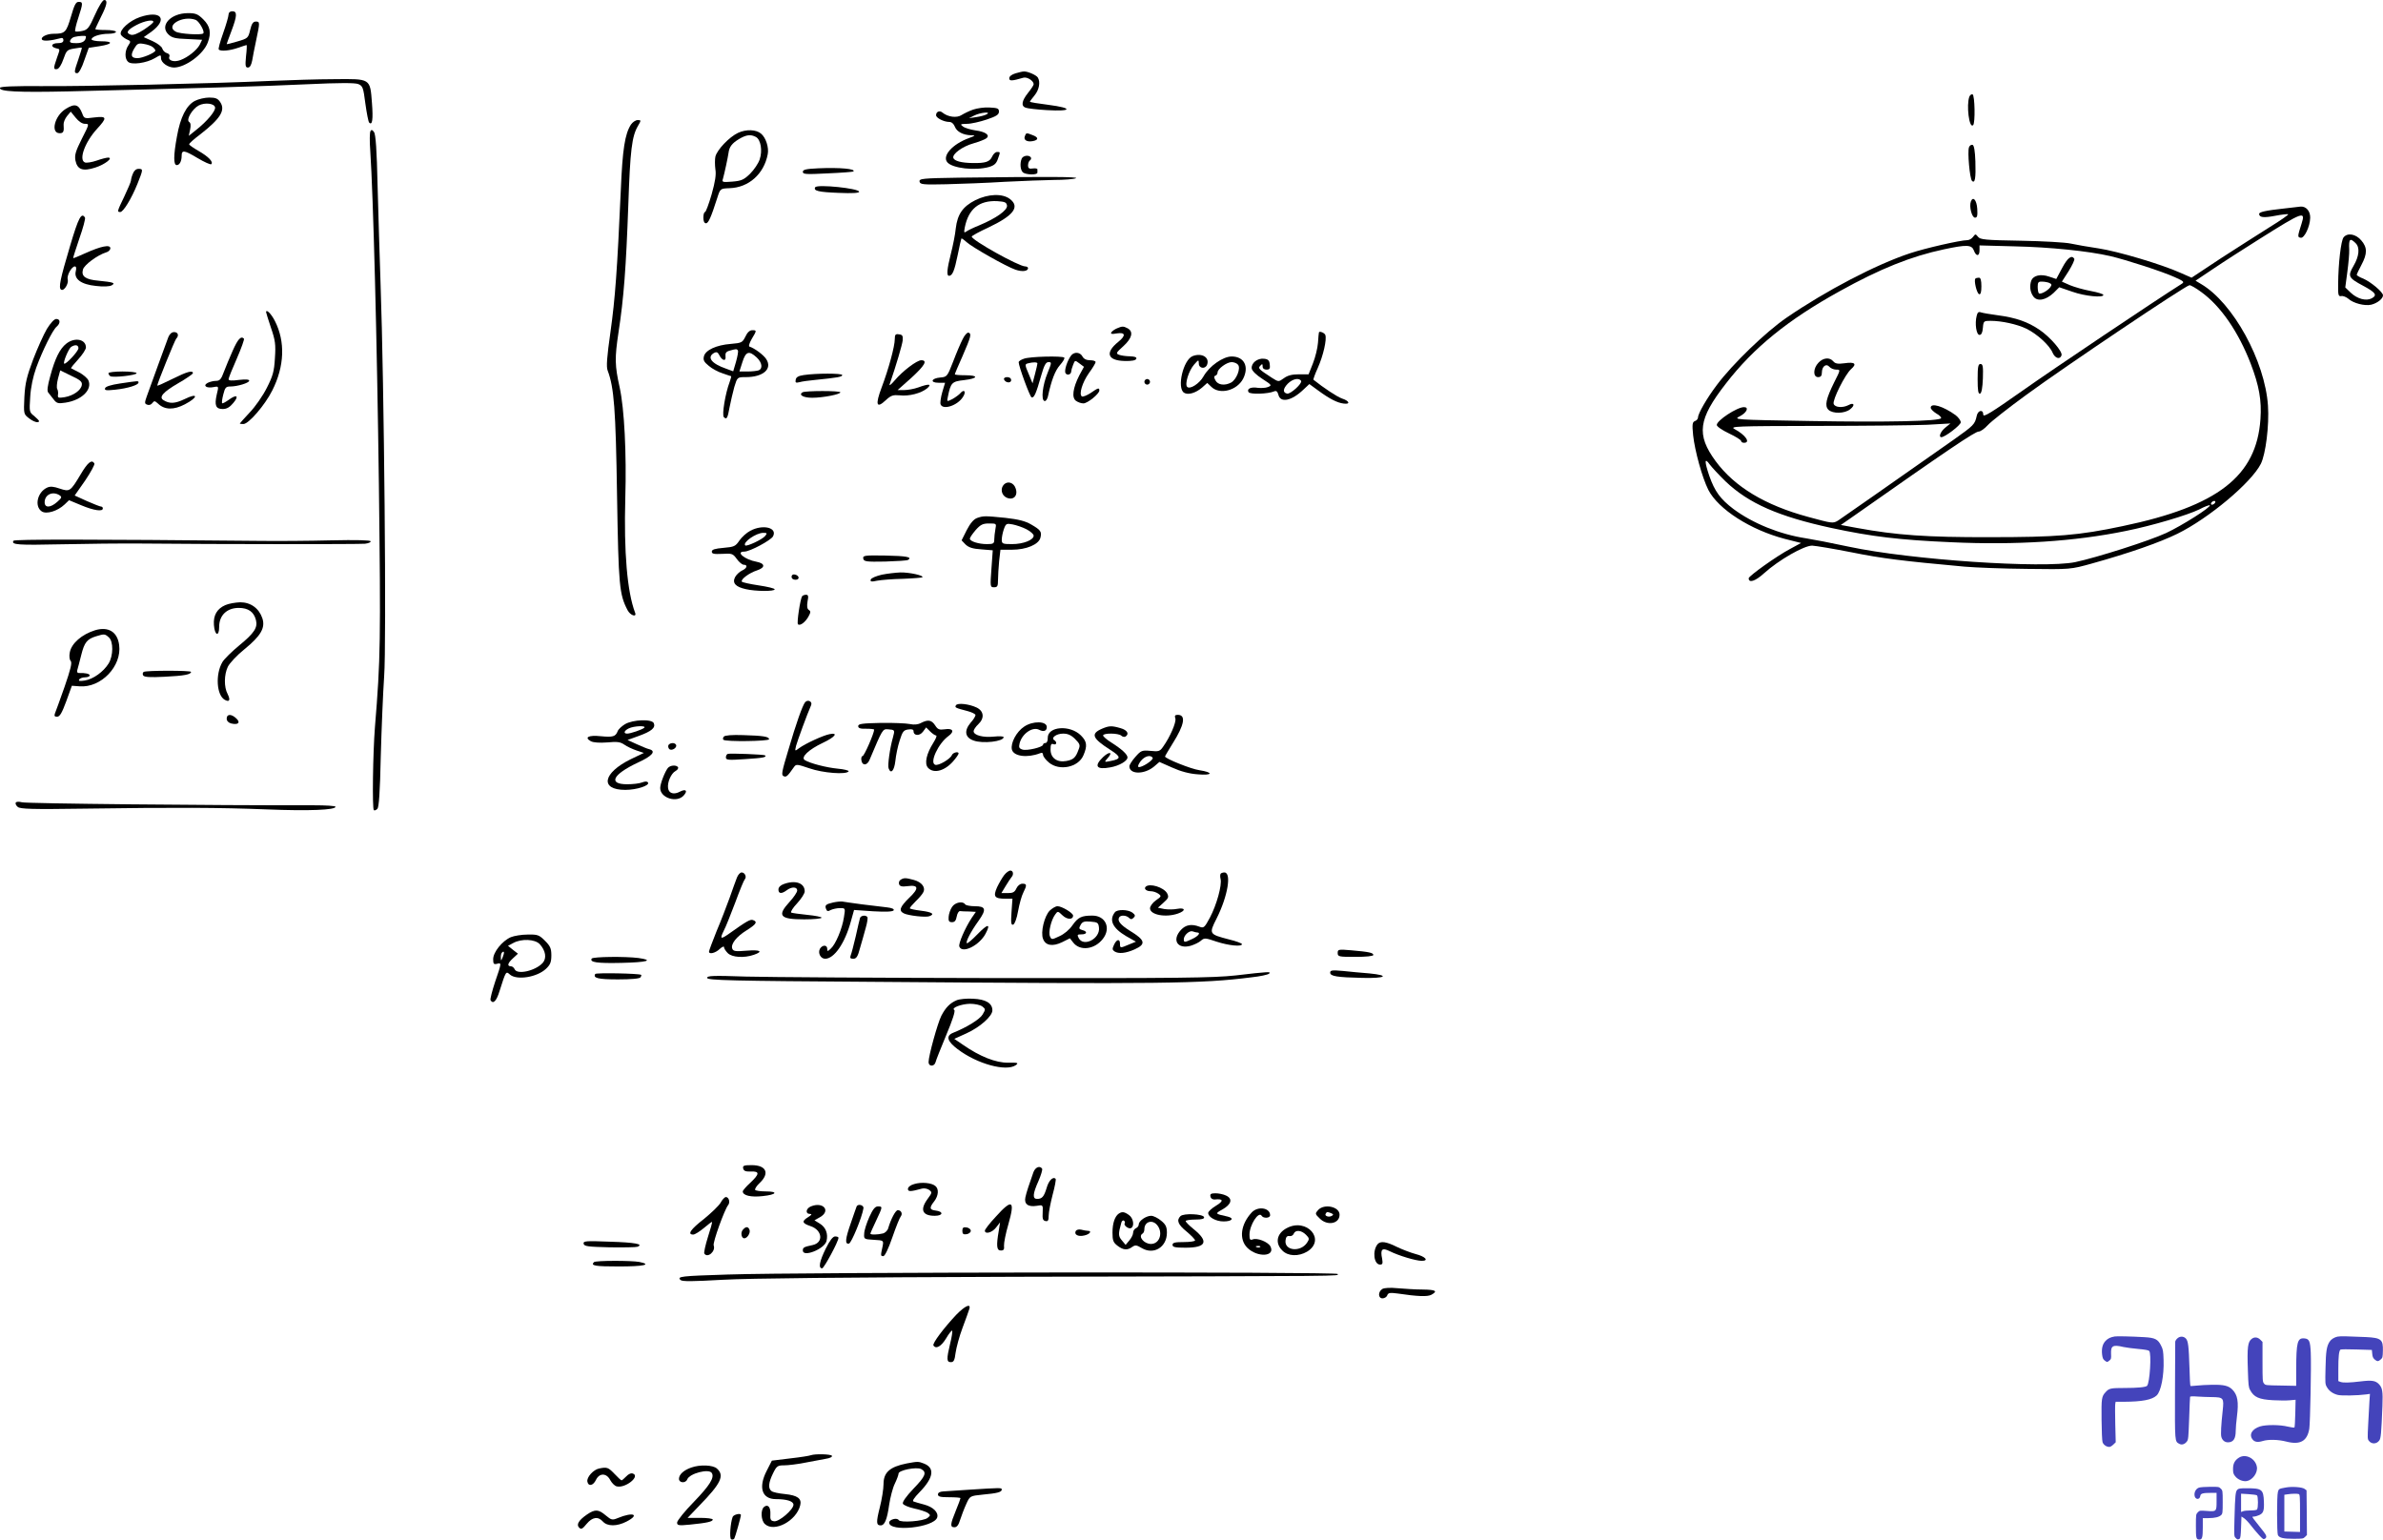 <svg xmlns="http://www.w3.org/2000/svg" version="1.0" width="1269.793pt" height="820.576pt" viewBox="0 0 1269.793 820.576" preserveAspectRatio="xMidYMid meet">
<g transform="translate(-30.207,854) scale(0.1,-0.1)" fill="#000000" stroke="none">
<path d="M808 8461 c-31 -70 -39 -80 -68 -86 -17 -4 -34 -4 -37 -2 -3 3 4 35 16 71 26 80 26 86 2 86 -15 0 -23 -17 -41 -79 -25 -84 -31 -91 -93 -91 -36 0 -70 -18 -61 -31 6 -10 50 -6 97 7 11 4 17 0 17 -10 0 -11 -9 -16 -30 -16 -34 0 -41 -19 -10 -27 24 -6 23 -1 5 -53 -19 -54 -19 -62 2 -58 9 2 23 23 33 53 16 46 20 50 56 56 21 4 40 6 42 5 1 -2 -7 -29 -18 -61 -24 -69 -24 -75 -6 -75 8 0 24 28 37 68 l24 67 58 9 c70 11 75 26 7 26 -27 0 -50 5 -50 10 0 15 45 30 91 30 21 0 39 5 39 10 0 6 -25 10 -55 10 -30 0 -55 2 -55 5 0 3 14 32 30 65 33 65 37 90 17 90 -8 0 -30 -36 -49 -79z m-48 -115 c0 -24 -17 -36 -51 -36 -29 0 -37 3 -33 14 3 8 13 17 22 19 23 6 62 8 62 3z"/>
<path d="M1520 8463 c0 -10 -13 -55 -29 -100 -16 -45 -27 -84 -23 -87 10 -11 59 -6 102 9 23 8 44 15 46 15 2 0 1 -27 -3 -60 -5 -51 -3 -60 10 -60 11 0 18 13 23 38 3 20 13 69 21 107 21 98 20 100 -2 100 -14 0 -22 -11 -30 -45 -10 -43 -13 -45 -68 -61 -31 -9 -57 -16 -57 -14 0 1 11 33 25 69 31 82 32 106 5 106 -12 0 -20 -7 -20 -17z"/>
<path d="M1048 8449 c-56 -19 -111 -69 -102 -93 3 -7 16 -18 30 -25 24 -10 24 -12 10 -33 -20 -29 -20 -72 -1 -88 20 -17 98 -6 142 20 32 19 33 19 33 0 0 -24 37 -50 70 -50 61 1 156 71 179 133 20 52 13 87 -23 123 -29 29 -41 34 -82 34 -92 0 -153 -66 -105 -113 18 -18 36 -23 101 -25 l79 -4 -13 -27 c-16 -29 -62 -66 -102 -81 -34 -13 -67 -3 -60 17 4 9 -1 17 -13 20 -11 3 -21 14 -24 24 -3 11 -26 28 -52 40 l-47 21 41 29 c90 67 51 116 -61 78z m297 -15 c18 -7 50 -63 40 -72 -9 -10 -125 -3 -146 9 -60 32 37 89 106 63z m-226 -11 c0 -5 -23 -23 -50 -41 -34 -22 -57 -31 -70 -27 -29 9 -19 26 31 52 42 22 91 31 89 16z m-3 -134 c8 -6 14 -15 14 -18 0 -12 -69 -41 -95 -41 -34 0 -39 15 -18 51 16 27 22 30 51 25 19 -3 40 -10 48 -17z"/>
<path d="M5713 8149 c-20 -6 -33 -16 -33 -26 0 -16 14 -15 76 3 20 5 54 -17 54 -35 0 -5 -13 -25 -30 -46 -34 -43 -38 -70 -13 -79 10 -4 61 -10 114 -13 134 -8 140 11 9 28 -55 7 -100 14 -100 17 0 2 11 17 25 34 24 29 32 71 17 95 -8 13 -56 34 -75 32 -7 0 -27 -5 -44 -10z"/>
<path d="M1750 8109 c-329 -15 -1005 -30 -1225 -28 -149 1 -220 -2 -223 -9 -6 -20 92 -25 368 -19 657 16 1041 27 1270 38 171 8 253 8 271 1 24 -10 27 -18 38 -104 7 -51 16 -97 20 -101 17 -18 22 16 15 105 -10 131 -6 128 -201 126 -87 0 -237 -5 -333 -9z"/>
<path d="M10796 8025 c-17 -45 -1 -173 20 -152 12 11 9 160 -3 164 -6 2 -13 -3 -17 -12z"/>
<path d="M1340 8002 c-45 -24 -77 -87 -95 -189 -19 -103 -19 -153 -1 -153 15 0 26 21 26 50 0 32 14 30 84 -12 37 -22 70 -37 74 -33 12 12 -15 40 -67 70 -28 16 -51 32 -51 36 0 5 26 28 58 52 109 85 136 129 108 172 -13 20 -25 25 -59 25 -23 0 -58 -8 -77 -18z m108 -34 c4 -19 -42 -74 -100 -120 l-40 -32 7 33 c5 23 3 36 -5 41 -18 11 17 70 51 88 33 17 83 11 87 -10z"/>
<path d="M653 7960 c-60 -36 -83 -130 -33 -130 20 0 24 8 21 46 -1 11 7 31 18 45 l20 24 26 -32 c17 -21 35 -33 50 -33 24 0 23 -1 -17 -80 -33 -66 -39 -86 -34 -115 10 -49 39 -60 106 -38 51 16 98 53 68 53 -8 0 -36 -7 -61 -16 -26 -9 -54 -13 -62 -10 -35 13 -1 108 64 179 55 60 54 69 -14 61 -53 -7 -55 -6 -65 22 -19 48 -39 54 -87 24z"/>
<path d="M5488 7956 c-21 -7 -49 -21 -62 -29 -25 -17 -73 -11 -102 13 -15 13 -34 5 -34 -14 0 -15 42 -36 71 -36 12 0 23 -10 29 -25 10 -27 44 -45 88 -46 24 0 22 -2 -13 -15 -88 -32 -144 -95 -115 -129 27 -32 147 -46 222 -25 27 8 39 18 47 42 14 39 14 38 -4 38 -9 0 -20 -11 -26 -24 -13 -29 -36 -36 -104 -35 -61 1 -97 11 -103 27 -7 21 49 62 107 78 31 9 62 21 69 27 21 16 -4 35 -58 42 -27 4 -57 13 -67 21 -16 12 -14 13 22 14 22 0 69 11 105 23 51 17 65 26 65 42 0 17 -7 20 -50 22 -27 2 -67 -4 -87 -11z m72 -25 c-8 -5 -33 -12 -55 -15 l-40 -6 30 15 c33 16 91 21 65 6z"/>
<path d="M3664 7876 c-32 -50 -45 -131 -54 -351 -19 -425 -30 -576 -55 -754 -19 -134 -23 -186 -15 -206 34 -90 43 -203 50 -665 8 -483 12 -527 56 -612 15 -29 51 -40 40 -13 -42 111 -60 324 -52 610 7 238 -5 475 -30 590 -26 117 -27 155 -6 295 28 182 40 342 52 677 10 293 19 366 51 421 18 31 18 32 -1 32 -11 0 -27 -11 -36 -24z"/>
<path d="M2276 7841 c-4 -7 -5 -53 -1 -104 16 -241 36 -1012 46 -1780 10 -836 9 -926 -21 -1292 -11 -139 -15 -434 -6 -443 4 -3 12 0 19 7 8 8 14 88 18 279 4 147 12 339 18 427 13 170 0 1557 -19 2090 -5 143 -12 380 -16 527 -4 185 -10 273 -19 284 -9 13 -14 14 -19 5z"/>
<path d="M4235 7832 c-47 -22 -112 -90 -121 -127 -3 -14 -3 -44 0 -67 5 -29 -1 -66 -20 -134 -15 -52 -31 -94 -35 -94 -5 0 -9 -13 -9 -30 0 -19 5 -30 14 -30 13 0 27 32 60 135 16 50 16 50 65 52 103 3 184 76 204 181 7 36 -10 89 -36 110 -26 22 -79 24 -122 4z m95 -22 c26 -14 36 -73 20 -120 -7 -21 -30 -55 -51 -76 -33 -32 -46 -38 -95 -42 -51 -4 -56 -3 -50 14 8 28 27 116 30 139 4 32 18 51 56 74 39 23 62 26 90 11z"/>
<path d="M5763 7814 c-8 -20 11 -32 43 -26 31 6 31 20 -2 32 -33 13 -34 13 -41 -6z"/>
<path d="M10794 7755 c-9 -23 4 -167 16 -179 16 -16 21 15 18 104 -2 56 -7 85 -15 88 -7 2 -16 -4 -19 -13z"/>
<path d="M5746 7694 c-10 -25 -7 -59 6 -72 14 -14 78 -16 78 -2 0 6 0 13 0 18 -1 4 -12 6 -25 4 -19 -3 -25 1 -25 17 0 11 5 23 10 26 6 4 8 11 5 16 -10 15 -42 10 -49 -7z"/>
<path d="M4663 7643 c-66 -3 -83 -7 -83 -19 0 -13 17 -14 133 -8 72 3 134 8 136 10 16 14 -72 22 -186 17z"/>
<path d="M1010 7614 c-6 -14 -10 -30 -10 -36 0 -6 -16 -44 -35 -84 -39 -81 -40 -84 -22 -84 16 0 59 70 91 149 31 78 32 81 6 81 -13 0 -24 -10 -30 -26z"/>
<path d="M5412 7593 c-196 -3 -213 -5 -210 -21 3 -15 17 -17 143 -14 77 2 217 7 310 13 94 5 213 9 265 10 52 0 104 4 115 9 19 8 -147 9 -623 3z"/>
<path d="M4646 7542 c-11 -19 17 -26 126 -30 71 -3 108 -1 108 6 0 18 -223 41 -234 24z"/>
<path d="M5499 7473 c-67 -34 -95 -75 -104 -150 -3 -32 -15 -92 -26 -135 -21 -83 -24 -118 -10 -118 18 0 29 27 46 110 9 47 19 87 20 89 2 1 14 -7 27 -19 29 -27 211 -130 260 -147 37 -13 68 -9 68 8 0 5 -7 9 -15 9 -34 0 -285 140 -285 159 0 4 40 26 88 48 135 64 170 110 116 152 -40 31 -116 28 -185 -6z m169 -29 c3 -24 -57 -67 -148 -105 -30 -12 -61 -27 -69 -33 -12 -9 -13 -5 -8 22 20 99 76 144 172 140 42 -3 50 -6 53 -24z"/>
<path d="M10804 7466 c-10 -26 5 -86 22 -86 12 0 14 10 12 47 -3 47 -23 69 -34 39z"/>
<path d="M12475 7429 c-101 -11 -135 -19 -135 -29 0 -19 24 -22 86 -10 36 7 67 10 69 8 3 -2 -41 -33 -98 -68 -56 -35 -173 -110 -260 -166 l-157 -104 -57 25 c-104 47 -338 116 -438 131 -55 8 -122 20 -150 26 -27 6 -147 13 -265 15 -189 3 -217 6 -228 21 -13 16 -14 16 -26 0 -7 -10 -21 -18 -31 -18 -37 0 -225 -43 -306 -70 -181 -60 -447 -199 -657 -343 -111 -76 -287 -246 -371 -358 -53 -70 -101 -153 -101 -174 0 -7 -7 -16 -16 -19 -14 -5 -16 -17 -10 -76 9 -83 48 -225 81 -291 53 -103 224 -213 407 -261 l87 -22 -59 -32 c-70 -37 -220 -144 -220 -156 0 -27 35 -16 81 26 80 72 213 148 257 148 20 -1 116 -17 212 -36 158 -32 269 -46 600 -76 58 -5 209 -11 335 -12 230 -3 230 -3 345 29 201 56 360 112 454 158 167 82 394 272 445 373 26 52 45 205 38 310 -16 238 -186 548 -356 648 l-30 18 97 65 c53 36 164 107 245 158 232 146 245 150 223 81 -22 -69 -22 -72 -5 -75 19 -5 50 59 51 106 1 36 -22 62 -51 60 -9 -1 -47 -5 -86 -10z m-1655 -224 c12 -33 30 -32 30 1 l0 26 188 -5 c186 -4 392 -25 509 -52 85 -20 277 -82 343 -112 49 -22 53 -26 37 -36 -135 -85 -691 -458 -849 -570 -165 -116 -208 -143 -208 -127 0 30 -29 24 -35 -7 -10 -45 -15 -50 -122 -126 -353 -248 -592 -415 -616 -431 -28 -17 -31 -16 -160 19 -229 62 -392 160 -493 297 -104 142 -93 224 54 413 148 192 332 341 607 493 216 120 381 186 555 223 122 26 148 25 160 -6z m1211 -221 c105 -76 198 -212 264 -382 45 -118 59 -196 52 -296 -21 -304 -227 -464 -734 -570 -236 -50 -352 -59 -708 -59 -337 -1 -500 11 -707 49 l-87 16 59 41 c515 362 656 457 676 457 9 0 31 15 48 34 17 19 110 92 206 162 206 151 849 583 869 584 7 0 35 -16 62 -36z m-2534 -1010 c123 -117 282 -187 564 -248 214 -46 362 -64 639 -76 345 -16 656 4 929 60 141 28 331 85 392 115 28 15 53 24 56 22 9 -9 -149 -109 -233 -148 -91 -42 -367 -130 -484 -155 -172 -35 -877 12 -1205 82 -93 20 -197 40 -230 45 -139 21 -284 80 -386 156 -70 53 -100 94 -129 177 -26 77 -26 100 2 61 12 -16 50 -57 85 -91z m2608 -114 c-3 -5 -11 -10 -16 -10 -6 0 -7 5 -4 10 3 6 11 10 16 10 6 0 7 -4 4 -10z"/>
<path d="M11290 7111 l-31 -58 -39 13 c-44 15 -83 6 -94 -21 -10 -28 -7 -60 10 -84 21 -30 66 -22 109 18 l30 30 70 -24 c68 -24 165 -33 165 -17 0 5 -30 14 -67 21 -38 7 -87 21 -111 31 l-43 19 36 56 c19 31 33 60 30 66 -14 22 -36 5 -65 -50z m-68 -79 c13 -6 14 -10 5 -23 -15 -20 -53 -40 -61 -32 -3 3 -6 19 -6 35 0 23 4 28 23 27 12 0 30 -3 39 -7z"/>
<path d="M10828 7055 c-9 -9 7 -78 20 -83 8 -2 12 10 12 42 0 32 -4 46 -13 46 -8 0 -16 -2 -19 -5z"/>
<path d="M10835 6857 c-11 -41 -2 -102 15 -102 10 0 16 12 18 38 3 36 5 37 41 37 59 0 141 -18 191 -42 57 -28 124 -89 140 -129 13 -29 39 -37 47 -13 7 20 -61 98 -117 136 -63 43 -126 65 -225 78 -39 5 -78 12 -87 15 -13 5 -19 0 -23 -18z"/>
<path d="M9992 6607 c-29 -30 -30 -77 -2 -77 14 0 20 7 20 24 0 33 23 51 40 31 7 -8 23 -15 36 -15 24 0 24 0 -10 -67 -44 -89 -52 -126 -31 -147 23 -22 87 -21 116 3 28 22 20 38 -9 22 -31 -16 -72 -13 -79 6 -8 20 61 158 93 186 32 28 20 39 -35 31 -36 -5 -50 -2 -60 10 -19 23 -54 20 -79 -7z"/>
<path d="M10840 6519 c0 -60 3 -80 13 -77 8 3 13 31 15 81 2 64 0 77 -13 77 -12 0 -15 -15 -15 -81z"/>
<path d="M10590 6367 c0 -7 14 -21 30 -31 17 -9 28 -21 25 -25 -9 -16 -288 -22 -693 -15 -414 7 -415 7 -378 26 36 19 49 48 21 48 -37 0 -145 -71 -145 -95 0 -8 29 -28 65 -45 36 -17 65 -35 65 -41 0 -5 7 -9 15 -9 37 0 8 42 -50 73 -28 15 5 16 436 17 256 0 522 3 590 6 l124 7 -27 -22 c-25 -20 -38 -51 -21 -51 19 0 103 64 103 79 0 10 -12 26 -27 38 -66 48 -133 68 -133 40z"/>
<path d="M676 7231 c-54 -181 -63 -226 -48 -235 15 -9 41 32 35 55 -6 21 21 69 38 69 7 0 9 -10 5 -25 -11 -42 28 -71 107 -79 40 -5 73 -3 84 3 23 13 9 17 -71 25 -68 6 -92 23 -82 59 6 25 78 78 124 92 12 3 22 13 22 22 0 21 -50 11 -132 -26 -35 -16 -64 -28 -66 -27 -1 2 14 49 33 105 20 56 33 106 30 111 -19 31 -35 -1 -79 -149z"/>
<path d="M12790 7275 c-14 -17 -28 -139 -29 -248 -1 -60 1 -68 17 -65 9 2 26 -5 37 -14 26 -24 87 -40 122 -32 33 8 63 32 63 50 0 17 -64 71 -105 89 -19 7 -35 17 -35 20 0 3 11 27 25 53 32 60 32 93 -1 131 -29 34 -73 42 -94 16z m64 -31 c24 -23 19 -70 -11 -121 -32 -55 -28 -64 51 -106 67 -36 77 -50 46 -67 -30 -16 -77 -3 -112 30 l-29 28 11 83 c6 45 11 98 10 118 -3 58 4 65 34 35z"/>
<path d="M1720 6876 c0 -3 12 -41 26 -83 23 -67 26 -89 21 -162 -4 -71 -11 -95 -43 -158 -21 -42 -62 -101 -91 -131 -29 -31 -53 -58 -53 -59 0 -2 9 -3 19 -3 28 0 115 101 154 179 65 129 70 260 14 370 -19 38 -47 66 -47 47z"/>
<path d="M552 6787 c-17 -29 -50 -102 -73 -162 -34 -91 -43 -126 -47 -201 -4 -89 -4 -91 23 -112 26 -21 55 -29 55 -16 0 3 -12 15 -26 27 -26 20 -26 23 -21 101 3 52 15 108 32 156 34 93 88 202 109 219 21 18 20 41 -2 41 -11 0 -30 -21 -50 -53z"/>
<path d="M6254 6790 c-12 -5 -25 -14 -30 -21 -5 -9 2 -11 29 -6 46 7 50 -11 8 -45 -72 -58 -58 -100 34 -102 38 -1 59 3 62 12 3 8 -8 12 -34 13 -21 0 -47 4 -58 8 -18 7 -16 11 23 46 46 42 55 77 23 95 -23 12 -29 12 -57 0z"/>
<path d="M4274 6746 c-16 -32 -20 -34 -78 -39 -77 -6 -135 -33 -143 -66 -5 -20 0 -30 26 -51 17 -15 51 -33 74 -40 23 -8 43 -15 45 -15 1 -1 -2 -15 -8 -31 -23 -60 -42 -176 -31 -187 15 -15 20 -8 31 54 6 30 17 78 25 107 16 52 16 52 61 52 93 0 143 44 109 96 -14 22 -62 58 -90 67 -5 2 1 20 13 41 27 45 27 46 2 46 -13 0 -26 -12 -36 -34z m-40 -74 c3 -5 -2 -31 -10 -60 l-15 -51 -38 14 c-78 27 -104 61 -64 84 13 7 20 4 28 -12 15 -30 37 -35 33 -6 -2 17 3 25 22 30 35 10 38 10 44 1z m100 -37 c29 -27 34 -60 10 -69 -9 -3 -35 -6 -59 -6 l-43 0 16 50 c18 57 35 63 76 25z"/>
<path d="M1199 6743 c-6 -16 -31 -84 -56 -153 -25 -69 -51 -142 -59 -163 -12 -34 -12 -39 3 -44 9 -4 21 0 27 9 10 13 13 12 30 -3 35 -34 84 -35 143 -4 73 38 72 64 -1 28 -52 -25 -81 -26 -114 -5 -24 16 0 43 79 89 44 25 79 50 79 54 0 17 -32 8 -110 -31 -44 -22 -80 -38 -80 -35 0 11 93 241 101 250 16 16 10 35 -11 35 -13 0 -24 -10 -31 -27z"/>
<path d="M5432 6733 c-11 -21 -34 -75 -51 -120 -31 -80 -33 -82 -68 -85 -49 -4 -57 -28 -10 -28 l35 0 -15 -50 c-8 -28 -12 -57 -9 -65 12 -32 90 -7 119 39 19 28 7 45 -14 20 -7 -8 -26 -22 -42 -31 -30 -15 -30 -15 -24 13 15 74 21 81 86 88 76 9 80 26 6 26 -30 0 -55 2 -55 5 0 3 18 46 41 97 45 104 49 119 32 125 -7 2 -21 -13 -31 -34z"/>
<path d="M7330 6768 c-1 -2 -3 -26 -5 -55 -2 -28 -14 -77 -27 -110 l-23 -58 -52 0 c-36 0 -60 -6 -80 -21 -28 -20 -28 -20 -63 2 -72 47 -76 51 -62 65 10 11 12 10 12 -4 0 -11 8 -17 21 -17 16 0 20 5 17 28 -2 21 -9 28 -31 30 -35 4 -69 -24 -65 -52 2 -13 25 -35 56 -55 51 -33 53 -35 30 -44 -12 -5 -37 -6 -54 -4 -36 6 -60 -5 -49 -23 8 -13 104 -10 136 4 12 5 18 0 23 -18 11 -45 70 -33 133 27 l32 30 48 -35 c60 -44 101 -65 135 -69 37 -5 31 14 -9 27 -26 9 -97 56 -152 100 -2 2 8 30 23 63 29 65 49 152 40 176 -5 12 -33 22 -34 13z m-95 -258 c8 -13 -56 -71 -74 -68 -25 5 -23 26 3 53 26 26 60 33 71 15z"/>
<path d="M5070 6733 c0 -39 -33 -160 -70 -258 -35 -93 -28 -115 22 -68 28 26 39 29 74 26 50 -6 114 11 146 37 28 24 10 26 -47 5 -22 -8 -56 -14 -75 -14 l-35 0 73 65 c72 66 88 94 53 94 -23 0 -99 -57 -141 -107 -18 -21 -30 -31 -28 -23 37 108 67 211 70 235 2 25 -1 31 -19 33 -19 3 -23 -1 -23 -25z"/>
<path d="M1543 6673 c-17 -38 -38 -89 -48 -115 -14 -39 -22 -48 -42 -48 -13 0 -34 -5 -45 -11 -27 -15 -5 -30 33 -22 27 5 27 5 16 -40 -13 -58 -5 -77 32 -77 21 0 37 9 56 32 33 39 18 48 -24 17 -17 -12 -33 -21 -35 -18 -3 3 0 24 6 47 9 36 14 42 37 42 38 0 101 19 101 31 0 7 -20 8 -55 4 -38 -5 -55 -4 -55 4 0 6 20 56 44 110 24 55 41 103 38 106 -16 16 -32 -2 -59 -62z"/>
<path d="M656 6709 c-35 -27 -61 -80 -86 -173 -15 -54 -18 -79 -11 -88 6 -7 19 -24 29 -37 16 -21 24 -23 63 -17 86 13 144 69 122 119 -6 12 -28 31 -49 42 -22 11 -41 21 -43 22 -2 2 15 23 38 48 22 24 41 53 41 63 0 44 -59 56 -104 21z m64 -25 c0 -16 -68 -89 -76 -82 -7 7 24 80 37 89 22 14 39 11 39 -7z m18 -196 c-4 -28 -45 -57 -92 -65 -33 -5 -37 -4 -35 13 2 10 0 24 -4 31 -4 6 -2 31 4 55 l12 44 59 -29 c48 -22 59 -32 56 -49z"/>
<path d="M6011 6647 c-21 -26 -40 -83 -31 -96 8 -14 30 -7 30 9 0 5 4 20 10 35 10 26 10 26 34 8 l24 -18 -25 -46 c-34 -67 -41 -118 -18 -135 11 -8 28 -14 40 -14 22 0 85 51 85 69 0 16 -7 14 -47 -14 -20 -13 -41 -21 -46 -18 -17 11 2 74 37 124 20 27 36 54 36 59 0 6 -13 10 -30 10 -19 0 -33 7 -40 20 -12 23 -42 26 -59 7z"/>
<path d="M6657 6642 c-50 -20 -85 -169 -46 -195 21 -14 62 -2 96 27 l28 25 23 -22 c45 -42 135 -18 168 44 33 65 6 119 -61 119 -46 0 -119 -51 -150 -106 -21 -38 -72 -71 -87 -56 -14 14 8 86 37 119 24 27 24 27 25 6 0 -27 34 -32 44 -7 15 39 -28 65 -77 46z m242 -46 c16 -19 -9 -80 -37 -95 -34 -18 -70 -13 -83 11 -9 16 -9 23 0 26 6 2 11 10 11 17 0 19 49 55 75 55 12 0 28 -6 34 -14z"/>
<path d="M5758 6628 c-16 -5 -28 -14 -28 -18 0 -22 60 -185 69 -188 13 -4 24 20 51 116 16 56 25 72 39 72 18 0 17 -3 -5 -58 -27 -66 -35 -143 -17 -149 7 -3 15 8 19 24 19 88 38 137 64 167 16 18 27 36 23 40 -10 10 -185 6 -215 -6z m72 -25 c0 -5 -6 -30 -13 -57 l-13 -49 -21 51 c-20 46 -20 51 -5 55 29 8 52 7 52 0z"/>
<path d="M880 6551 c0 -6 5 -13 10 -16 15 -9 140 5 140 16 0 5 -34 9 -75 9 -41 0 -75 -4 -75 -9z"/>
<path d="M4585 6541 c-28 -4 -41 -11 -43 -25 -3 -15 0 -18 20 -13 13 4 51 9 83 12 118 12 145 16 145 26 0 10 -139 10 -205 0z"/>
<path d="M5652 6518 c7 -19 38 -22 38 -4 0 10 -9 16 -21 16 -12 0 -19 -5 -17 -12z"/>
<path d="M6400 6505 c0 -8 7 -15 15 -15 8 0 15 7 15 15 0 8 -7 15 -15 15 -8 0 -15 -7 -15 -15z"/>
<path d="M941 6496 c-47 -7 -76 -16 -79 -25 -4 -12 6 -13 54 -8 67 7 124 25 124 38 0 10 3 10 -99 -5z"/>
<path d="M4578 6449 c-22 -14 5 -29 52 -29 56 0 150 18 150 29 0 9 -187 9 -202 0z"/>
<path d="M732 6012 c-55 -92 -58 -94 -112 -76 -32 11 -50 13 -67 5 -52 -24 -69 -100 -28 -127 25 -16 84 2 121 37 l24 23 65 -27 c67 -28 115 -35 115 -17 0 6 -4 10 -9 10 -5 0 -39 13 -75 29 l-66 30 56 80 c30 45 52 85 49 91 -14 23 -35 6 -73 -58z m-112 -112 c13 -9 11 -14 -13 -35 -36 -32 -67 -33 -67 -2 0 41 43 61 80 37z"/>
<path d="M5652 5958 c-21 -21 -14 -57 13 -70 37 -17 63 10 49 49 -10 31 -42 41 -62 21z"/>
<path d="M5508 5779 c-18 -7 -36 -28 -55 -65 l-27 -54 21 -22 c17 -16 38 -23 84 -26 l61 -5 -7 -98 c-7 -96 -7 -99 14 -99 18 0 21 6 21 39 0 21 3 66 6 100 l7 61 61 0 c77 0 143 28 152 64 8 32 2 41 -50 71 -31 18 -67 27 -137 35 -111 11 -116 11 -151 -1z m98 -60 c-3 -17 -6 -42 -6 -55 0 -21 -5 -24 -39 -24 -45 0 -91 15 -91 29 0 6 14 26 31 46 26 29 38 35 71 35 40 0 40 0 34 -31z m166 0 c21 -11 38 -26 38 -34 0 -23 -55 -45 -115 -45 -51 0 -55 2 -55 24 0 12 5 38 11 55 11 31 14 32 47 26 20 -4 53 -15 74 -26z"/>
<path d="M4300 5711 c-19 -10 -45 -33 -58 -52 -21 -31 -28 -34 -85 -39 -46 -4 -62 -9 -62 -20 0 -12 11 -14 55 -12 52 3 57 2 78 -27 12 -17 29 -31 37 -31 23 0 18 -19 -9 -31 -13 -6 -30 -22 -37 -35 -16 -31 2 -52 57 -64 51 -12 154 -13 154 -1 0 5 -38 14 -85 21 -47 7 -87 16 -90 20 -7 12 40 47 81 60 45 15 44 37 -3 46 -62 11 -114 54 -65 54 30 0 141 60 153 81 25 47 -54 66 -121 30z m79 -28 c-16 -19 -98 -57 -106 -50 -15 16 58 67 96 67 21 0 22 -2 10 -17z"/>
<path d="M374 5658 c-14 -22 25 -24 254 -19 130 3 325 5 432 4 395 -4 1156 -4 1187 -1 18 2 32 8 30 13 -1 6 -76 8 -212 5 -115 -3 -282 -4 -370 -3 -924 9 -1316 9 -1321 1z"/>
<path d="M4902 5563 c3 -16 15 -18 117 -16 62 2 117 5 122 9 24 15 -11 21 -122 23 -111 2 -120 0 -117 -16z"/>
<path d="M5001 5477 c-30 -7 -57 -18 -59 -26 -4 -11 3 -13 34 -6 22 4 83 9 137 10 54 2 101 6 104 8 9 10 -71 27 -117 26 -25 -1 -69 -6 -99 -12z"/>
<path d="M4520 5466 c0 -10 9 -16 21 -16 24 0 21 23 -4 28 -10 2 -17 -3 -17 -12z"/>
<path d="M4576 5362 c-10 -17 -29 -142 -22 -149 10 -11 39 10 56 41 12 22 13 28 2 35 -9 6 -11 19 -7 45 6 29 4 36 -8 36 -9 0 -18 -4 -21 -8z"/>
<path d="M1503 5315 c-44 -19 -65 -54 -61 -106 4 -57 28 -65 28 -9 0 60 41 100 104 100 51 0 81 -21 92 -65 10 -40 -9 -69 -88 -134 -40 -33 -81 -73 -91 -90 -38 -65 -31 -177 13 -201 25 -14 31 -1 15 31 -20 37 -19 103 1 145 9 19 49 62 89 94 87 71 112 114 95 165 -18 53 -62 85 -118 85 -26 -1 -61 -7 -79 -15z"/>
<path d="M809 5181 c-71 -22 -126 -70 -135 -118 -4 -19 -2 -39 5 -46 8 -10 -1 -45 -33 -138 -24 -68 -47 -132 -51 -141 -5 -14 -2 -18 11 -18 15 0 26 20 49 82 l30 83 41 -3 c115 -9 226 108 211 220 -9 70 -57 100 -128 79z m73 -38 c25 -22 24 -98 -1 -139 -27 -44 -82 -84 -127 -91 -27 -4 -35 -3 -30 5 4 7 18 12 32 12 13 0 24 5 24 10 0 9 -23 14 -58 13 -7 -1 -11 6 -8 16 3 9 12 45 21 80 17 68 31 85 80 100 43 13 46 13 67 -6z"/>
<path d="M1068 4959 c-6 -4 -7 -12 -3 -19 6 -9 35 -11 114 -7 103 5 141 12 141 26 0 8 -238 8 -252 0z"/>
<path d="M4592 4797 c-14 -18 -47 -110 -90 -257 -34 -113 -38 -132 -24 -137 14 -6 20 -1 55 49 11 16 17 15 82 -7 71 -25 198 -35 209 -16 3 4 -23 11 -57 14 -63 6 -150 29 -177 46 -22 15 21 56 97 92 66 31 84 56 35 46 -35 -7 -128 -50 -161 -74 -24 -18 -24 -18 -17 12 7 26 59 169 80 216 9 20 -18 33 -32 16z"/>
<path d="M5396 4781 c-8 -12 -3 -14 62 -31 23 -6 42 -16 42 -21 0 -6 -11 -25 -26 -41 -36 -43 -30 -79 16 -95 49 -18 160 -5 160 18 0 5 -24 6 -52 3 -57 -6 -108 7 -108 29 0 7 11 24 25 37 34 32 30 70 -9 89 -40 19 -102 26 -110 12z"/>
<path d="M1510 4710 c0 -12 9 -22 24 -26 38 -9 51 5 27 27 -26 25 -51 24 -51 -1z"/>
<path d="M6565 4711 c6 -20 -28 -99 -66 -152 -16 -23 -23 -26 -67 -21 -45 4 -50 2 -80 -32 -18 -20 -32 -43 -32 -50 0 -44 79 -45 131 -2 l29 25 68 -30 c44 -20 91 -33 136 -36 80 -7 86 10 9 22 -44 6 -183 62 -183 73 0 3 19 34 41 70 62 98 72 152 27 152 -15 0 -18 -5 -13 -19z m-121 -210 c7 -11 -59 -54 -75 -49 -6 2 -1 15 11 31 21 27 53 36 64 18z"/>
<path d="M3632 4680 c-18 -11 -36 -28 -39 -38 -11 -28 -25 -32 -89 -26 -66 7 -91 -6 -53 -27 15 -7 45 -9 87 -6 53 5 69 3 91 -12 14 -10 44 -24 65 -31 l39 -13 -69 -33 c-151 -74 -167 -164 -30 -164 60 0 131 23 121 39 -4 7 -15 7 -31 1 -14 -6 -50 -10 -80 -10 -103 0 -78 52 56 115 79 36 100 62 61 72 -10 2 -40 15 -67 27 l-48 22 61 22 c66 24 89 43 79 67 -9 24 -112 20 -154 -5z m103 -19 c-12 -10 -73 -31 -91 -31 -22 0 -16 16 9 28 27 13 95 16 82 3z"/>
<path d="M5210 4687 c-16 -9 -37 -11 -60 -6 -19 4 -89 7 -155 6 -99 -2 -120 -5 -120 -17 0 -11 11 -15 43 -14 23 0 42 -2 42 -5 0 -19 -53 -141 -62 -141 -5 0 -8 -10 -6 -22 4 -30 30 -29 43 1 70 166 70 166 99 164 37 -3 37 -3 26 -44 -16 -55 -29 -149 -23 -164 12 -33 30 -13 36 39 3 30 13 79 23 109 15 48 21 56 46 59 19 3 28 0 28 -9 0 -25 32 -27 50 -3 l17 23 22 -22 c11 -11 26 -21 31 -21 6 0 -1 -17 -14 -38 -38 -60 -49 -112 -29 -134 32 -35 96 -15 142 44 12 14 21 29 21 32 0 13 -31 5 -36 -9 -9 -21 -72 -58 -89 -51 -31 11 17 114 71 153 34 25 24 43 -20 36 -29 -4 -37 -1 -51 21 -19 29 -38 32 -75 13z"/>
<path d="M5759 4667 c-41 -27 -73 -88 -65 -122 9 -36 81 -46 149 -20 11 5 17 2 17 -8 0 -8 14 -27 31 -41 56 -47 157 -26 184 38 22 51 19 74 -13 106 -58 58 -178 49 -177 -13 1 -16 -5 -27 -12 -27 -7 0 -13 -4 -13 -9 0 -13 -85 -34 -110 -26 -18 6 -20 12 -15 33 13 52 70 91 105 72 23 -12 40 -6 40 15 0 32 -74 34 -121 2z m272 -66 c26 -26 28 -33 18 -57 -15 -42 -27 -53 -65 -60 -49 -9 -84 16 -84 61 0 26 3 33 15 29 17 -7 21 11 5 21 -20 12 11 35 47 35 25 0 43 -8 64 -29z"/>
<path d="M6174 4656 c-62 -27 -52 -51 45 -113 58 -37 58 -48 1 -59 -35 -7 -35 -7 -16 15 30 33 10 38 -24 6 -50 -48 -36 -69 38 -55 47 8 92 34 92 53 0 16 -30 44 -87 80 -24 15 -43 32 -43 37 0 14 83 13 97 -1 6 -6 16 -8 22 -5 22 14 10 35 -26 45 -48 14 -61 13 -99 -3z"/>
<path d="M4159 4614 c-5 -6 -6 -14 -2 -17 11 -11 243 -8 243 3 0 14 -32 19 -138 22 -59 2 -97 -1 -103 -8z"/>
<path d="M3864 4569 c-3 -6 -1 -16 4 -21 13 -13 45 8 36 23 -7 12 -31 11 -40 -2z"/>
<path d="M4180 4522 c-6 -2 -10 -11 -10 -19 0 -14 13 -15 102 -9 95 6 117 10 107 20 -5 5 -186 12 -199 8z"/>
<path d="M3861 4447 c-16 -20 -41 -84 -41 -107 0 -53 88 -81 125 -40 23 25 12 37 -19 21 -33 -18 -60 -10 -64 18 -5 31 16 79 40 92 10 5 16 14 13 20 -9 13 -41 11 -54 -4z"/>
<path d="M386 4262 c-3 -5 2 -16 11 -23 13 -11 77 -13 347 -9 496 7 727 6 981 -4 224 -9 365 -3 365 14 0 5 -53 8 -117 8 -547 -1 -1533 9 -1554 16 -16 4 -29 4 -33 -2z"/>
<path d="M5653 3876 c-10 -13 -27 -42 -38 -65 -22 -50 -14 -61 46 -61 l36 0 -5 -71 c-4 -58 -2 -71 9 -67 8 3 19 32 26 72 7 38 19 82 28 99 20 40 19 47 -5 47 -12 0 -25 -10 -32 -25 -9 -20 -19 -25 -45 -25 l-35 0 23 38 c12 20 26 41 31 47 13 14 9 35 -6 35 -8 0 -23 -11 -33 -24z"/>
<path d="M4229 3863 c-6 -16 -24 -64 -39 -108 -16 -44 -47 -125 -70 -179 -22 -55 -40 -103 -40 -108 0 -16 34 -8 57 14 13 12 23 16 23 10 0 -7 9 -21 20 -32 23 -23 87 -27 139 -9 52 18 35 28 -39 22 -59 -5 -71 -3 -76 11 -9 24 22 64 77 98 51 32 59 45 34 54 -14 6 -32 -4 -129 -73 -44 -31 -49 -28 -28 15 11 20 38 89 62 152 23 63 46 119 51 124 11 12 0 36 -17 36 -8 0 -19 -12 -25 -27z"/>
<path d="M6807 3884 c-4 -4 -4 -17 -1 -29 8 -33 -21 -138 -57 -206 -29 -54 -33 -57 -56 -48 -42 16 -73 10 -98 -17 -50 -54 -19 -104 51 -85 20 6 45 18 55 27 18 16 23 16 84 -5 65 -21 135 -28 135 -13 0 4 -31 16 -69 25 -107 28 -108 29 -66 112 59 117 81 245 41 245 -7 0 -16 -3 -19 -6z m-126 -314 c21 0 7 -19 -25 -34 -42 -20 -46 -20 -46 -2 0 21 30 48 47 42 8 -3 19 -6 24 -6z"/>
<path d="M5101 3851 c-8 -5 -11 -16 -8 -24 4 -11 16 -14 45 -10 60 8 62 -12 8 -63 -49 -48 -56 -68 -28 -82 23 -12 119 -23 137 -15 30 11 13 22 -45 29 -33 4 -60 10 -60 13 0 4 14 20 31 37 17 16 35 37 40 47 15 26 -6 55 -49 67 -45 12 -53 12 -71 1z"/>
<path d="M4478 3828 c-17 -6 -28 -17 -28 -29 0 -23 17 -24 44 -4 26 20 56 19 56 -1 0 -9 -18 -36 -40 -60 -69 -75 -53 -94 77 -94 51 0 93 4 93 9 0 4 -35 11 -77 15 -42 4 -81 10 -85 12 -5 3 9 26 32 50 22 24 40 52 40 63 0 45 -50 62 -112 39z"/>
<path d="M6407 3814 c-11 -11 3 -24 27 -24 12 0 30 -6 40 -13 18 -13 17 -15 -13 -36 -17 -12 -31 -31 -31 -42 0 -35 83 -51 149 -28 43 15 40 33 -4 25 -19 -4 -50 -4 -69 -1 l-34 7 30 27 c27 24 29 30 19 50 -18 32 -93 55 -114 35z"/>
<path d="M4742 3730 c-40 -9 -46 -15 -38 -35 4 -12 10 -14 25 -5 11 5 33 10 49 10 29 0 29 0 21 -49 -9 -60 -44 -144 -70 -167 -17 -16 -19 -16 -19 -1 0 22 -26 22 -39 0 -12 -23 4 -53 28 -53 48 0 105 82 137 199 l17 61 102 -7 c69 -4 104 -2 109 5 4 7 -9 13 -36 16 -24 3 -83 10 -133 16 -49 7 -97 13 -105 15 -8 1 -30 -1 -48 -5z"/>
<path d="M5375 3706 c-9 -13 -17 -37 -18 -52 -2 -23 2 -29 18 -29 14 0 21 8 25 30 3 17 11 30 18 29 6 -1 28 -2 48 -2 l36 -2 -22 -32 c-36 -55 -72 -138 -66 -153 15 -40 107 6 140 69 29 55 12 54 -44 -4 -28 -29 -53 -50 -56 -47 -7 7 21 62 63 120 43 61 38 77 -21 77 -25 0 -48 5 -51 10 -12 19 -54 11 -70 -14z"/>
<path d="M5896 3687 c-29 -29 -50 -116 -36 -151 13 -36 51 -42 101 -18 l42 21 18 -23 c36 -46 113 -37 157 19 46 58 15 125 -55 125 -59 0 -76 -9 -106 -51 -16 -24 -45 -48 -70 -59 -40 -19 -42 -19 -50 -1 -10 21 6 87 27 116 14 20 15 20 40 -4 24 -23 56 -24 56 -1 0 14 -60 50 -83 50 -10 0 -28 -11 -41 -23z m262 -91 c7 -59 -82 -105 -108 -56 -9 18 -8 20 15 20 30 0 33 16 4 23 -18 5 -19 9 -9 27 9 17 19 21 53 18 38 -3 42 -6 45 -32z"/>
<path d="M6243 3678 c-33 -42 -12 -85 59 -127 l53 -30 -37 -15 c-47 -20 -48 -20 -48 4 0 28 -18 25 -32 -6 -10 -21 -9 -27 3 -35 22 -14 60 -10 107 11 62 28 57 49 -25 99 -50 31 -69 54 -57 72 8 13 38 11 52 -3 9 -9 15 -9 25 1 10 10 8 15 -7 27 -24 17 -80 18 -93 2z"/>
<path d="M4885 3648 c-2 -7 -13 -51 -23 -98 -11 -47 -23 -93 -27 -102 -5 -14 -2 -18 14 -18 16 0 24 11 36 58 9 31 23 79 30 106 8 27 12 53 9 58 -8 12 -34 9 -39 -4z"/>
<path d="M3024 3545 c-46 -20 -94 -80 -94 -117 0 -25 3 -29 20 -25 25 7 26 7 -10 -97 -16 -49 -27 -92 -24 -97 14 -23 32 -4 48 49 34 107 34 107 55 88 36 -32 145 -15 193 31 22 21 28 35 28 71 0 37 -6 50 -34 78 -31 31 -39 34 -92 33 -33 0 -73 -7 -90 -14z m154 -37 c32 -35 38 -75 16 -100 -39 -43 -138 -65 -150 -33 -4 8 -12 15 -20 15 -21 0 -17 17 12 43 l26 24 -27 21 -26 21 28 15 c44 24 115 21 141 -6z m-197 -69 c-9 -22 -10 -22 -10 -3 -1 11 2 24 6 27 12 12 14 0 4 -24z"/>
<path d="M7430 3461 c0 -20 6 -21 95 -21 55 0 95 4 95 10 0 12 -24 17 -117 25 -69 6 -73 5 -73 -14z"/>
<path d="M3455 3431 c-12 -20 28 -26 159 -23 137 3 175 14 90 26 -71 9 -242 7 -249 -3z"/>
<path d="M7390 3356 c0 -19 35 -25 172 -28 124 -3 149 13 36 24 -40 3 -103 9 -140 13 -57 5 -68 4 -68 -9z"/>
<path d="M3474 3349 c-13 -22 14 -29 121 -29 70 0 116 4 120 11 4 6 5 12 4 13 -10 8 -240 12 -245 5z"/>
<path d="M6885 3341 c-120 -13 -300 -15 -1270 -14 -621 1 -1223 5 -1337 8 -176 6 -208 5 -208 -7 0 -13 129 -16 887 -21 1544 -12 1747 -10 2013 24 47 5 89 14 95 20 11 11 -1 11 -180 -10z"/>
<path d="M5400 3209 c-36 -15 -59 -39 -82 -83 -20 -40 -68 -213 -68 -247 0 -24 30 -25 37 -1 2 10 28 75 57 145 33 78 50 130 43 134 -18 11 37 32 84 33 25 0 54 -6 65 -14 18 -14 18 -16 2 -43 -14 -25 -85 -69 -158 -98 -39 -16 -31 -45 25 -87 104 -79 259 -121 310 -85 16 12 11 14 -41 13 -65 -1 -151 33 -240 95 l-47 32 64 29 c73 33 139 92 139 123 0 38 -35 59 -103 62 -34 2 -73 -2 -87 -8z"/>
<path d="M4262 2313 c3 -14 13 -18 41 -17 48 2 47 -13 -3 -60 -22 -20 -40 -41 -40 -46 0 -22 44 -32 106 -25 76 8 85 25 15 25 -28 0 -52 4 -55 8 -3 5 8 22 24 37 55 52 35 95 -43 95 -41 0 -48 -3 -45 -17z"/>
<path d="M5809 2293 c-23 -64 -38 -110 -43 -134 -8 -36 14 -53 59 -46 35 6 35 6 33 -36 -2 -33 1 -42 15 -45 13 -3 17 3 17 29 0 18 10 68 21 111 12 44 19 82 16 85 -14 14 -37 -9 -48 -49 -14 -46 -24 -58 -51 -58 -25 0 -23 27 7 94 14 32 23 62 20 67 -12 18 -36 8 -46 -18z"/>
<path d="M5173 2229 c-19 -5 -33 -16 -33 -26 0 -15 14 -15 75 2 11 3 28 0 38 -7 17 -13 16 -15 -8 -48 -42 -57 -29 -90 38 -90 45 0 48 23 4 28 -32 4 -34 15 -7 49 23 30 26 66 6 82 -20 17 -75 22 -113 10z"/>
<path d="M6752 2163 c2 -11 12 -17 23 -16 46 5 49 -8 7 -33 -23 -14 -42 -31 -42 -39 0 -22 41 -45 82 -45 45 0 59 17 21 26 -68 15 -68 15 -27 38 48 27 56 57 19 74 -14 7 -40 12 -56 12 -24 0 -30 -4 -27 -17z"/>
<path d="M4142 2130 c-9 -16 -50 -55 -89 -87 -71 -55 -90 -83 -57 -83 9 0 34 16 57 35 22 19 42 34 43 32 2 -2 -8 -38 -22 -81 -13 -42 -22 -82 -19 -87 17 -27 62 12 50 43 -6 15 58 192 77 215 12 15 4 43 -12 43 -6 0 -19 -13 -28 -30z"/>
<path d="M4623 2110 c-27 -11 -31 -40 -5 -40 12 0 10 -5 -11 -18 -34 -21 -31 -32 14 -47 63 -21 71 -88 11 -101 -47 -10 -52 -13 -52 -29 0 -38 115 8 126 50 10 39 -4 74 -35 93 l-29 18 30 17 c59 34 16 84 -49 57z"/>
<path d="M4866 2108 c-3 -7 -16 -46 -30 -86 -30 -85 -33 -115 -10 -110 13 3 70 141 77 188 3 18 -32 26 -37 8z"/>
<path d="M5608 2055 c-32 -34 -58 -68 -58 -74 0 -21 39 -11 60 17 l21 27 -7 -45 c-14 -81 -11 -105 11 -105 16 0 19 6 17 26 -1 14 9 65 23 113 37 129 21 139 -67 41z"/>
<path d="M4934 2053 c-14 -32 -27 -71 -27 -88 -2 -29 -1 -30 51 -33 53 -3 53 -3 47 -35 -11 -50 -11 -52 4 -52 8 0 27 39 48 100 19 55 39 105 45 112 11 14 2 33 -16 33 -12 0 -37 -48 -51 -96 -3 -12 -16 -25 -28 -28 -27 -7 -67 -8 -67 -1 0 3 14 34 30 68 36 76 36 77 10 77 -15 0 -27 -15 -46 -57z"/>
<path d="M7326 2091 c-17 -19 -17 -21 8 -45 40 -41 106 -29 106 20 0 43 -82 60 -114 25z m69 -17 c12 -5 14 -9 4 -14 -15 -10 -41 -1 -33 11 6 11 8 11 29 3z"/>
<path d="M6972 2078 c-59 -64 -69 -142 -24 -188 54 -54 153 -48 123 8 -13 23 -70 46 -94 36 -14 -5 -17 0 -17 25 0 52 49 128 65 101 9 -15 45 -13 45 3 0 40 -65 50 -98 15z m45 -184 c-3 -3 -12 -4 -19 -1 -8 3 -5 6 6 6 11 1 17 -2 13 -5z"/>
<path d="M6264 2072 c-21 -14 -34 -51 -34 -101 0 -42 4 -53 26 -70 31 -24 53 -26 79 -7 16 11 23 11 51 -6 64 -38 134 5 134 82 0 30 -6 44 -31 64 -17 14 -40 26 -53 26 -27 0 -66 -27 -66 -46 0 -8 -7 -17 -15 -20 -8 -4 -15 -14 -15 -24 0 -10 -9 -28 -20 -41 l-20 -24 -20 24 c-19 22 -20 34 -3 94 2 9 9 15 14 11 5 -3 7 -9 4 -14 -7 -11 22 -33 35 -25 18 11 11 53 -12 69 -25 18 -37 19 -54 8z m200 -57 c38 -39 20 -105 -29 -105 -37 0 -70 40 -45 55 6 3 10 14 10 24 0 37 37 52 64 26z"/>
<path d="M6592 2058 c-22 -22 -13 -45 33 -82 25 -21 45 -42 45 -47 0 -5 -27 -9 -60 -9 -47 0 -60 -3 -60 -15 0 -12 14 -15 69 -15 112 0 126 33 41 101 -22 18 -40 36 -40 41 0 4 23 8 51 8 36 0 49 4 47 13 -6 17 -109 22 -126 5z"/>
<path d="M7158 1994 c-53 -28 -63 -80 -23 -119 30 -31 86 -33 132 -6 103 63 -2 183 -109 125z m103 -35 c18 -18 19 -23 6 -42 -34 -52 -121 -44 -115 11 2 19 8 26 21 24 9 -2 20 4 23 13 9 21 40 19 65 -6z"/>
<path d="M4260 1985 c-13 -15 -7 -45 8 -45 16 0 34 29 28 45 -7 19 -20 19 -36 0z"/>
<path d="M5430 1980 c0 -16 5 -21 23 -18 12 2 22 10 22 18 0 8 -10 16 -22 18 -18 3 -23 -2 -23 -18z"/>
<path d="M6035 1980 c-12 -19 11 -33 44 -25 30 6 44 25 19 25 -7 0 -23 3 -34 6 -12 3 -25 0 -29 -6z"/>
<path d="M4702 1885 c-34 -69 -40 -105 -19 -105 10 1 87 143 87 163 0 4 -8 7 -18 7 -12 0 -28 -21 -50 -65z"/>
<path d="M3412 1911 c3 -14 23 -16 138 -19 74 -1 141 0 149 3 35 14 -14 23 -147 27 -128 5 -143 4 -140 -11z"/>
<path d="M7642 1908 c-28 -36 -19 -108 14 -108 13 0 15 6 11 30 -11 52 -1 62 41 41 46 -23 138 -51 170 -51 40 0 19 23 -32 36 -26 7 -71 24 -100 38 -58 29 -88 33 -104 14z"/>
<path d="M3467 1813 c-19 -19 5 -23 133 -23 133 0 178 10 109 24 -42 8 -234 8 -242 -1z"/>
<path d="M4180 1747 c-250 -8 -271 -10 -252 -29 9 -9 65 -8 224 1 144 8 650 13 1558 16 1823 4 1720 3 1720 15 0 12 -2874 10 -3250 -3z"/>
<path d="M7668 1670 c-24 -15 -23 -50 1 -50 10 0 22 7 25 16 5 14 15 15 54 10 108 -16 160 -18 181 -7 36 20 24 27 -46 28 -38 0 -97 4 -133 7 -40 4 -72 2 -82 -4z"/>
<path d="M5398 1533 c-65 -69 -129 -153 -122 -164 13 -21 41 -6 67 37 15 26 30 44 33 42 2 -3 -2 -34 -11 -69 -20 -84 -19 -99 4 -99 15 0 20 10 25 50 4 28 20 88 37 133 17 45 33 90 36 100 10 32 -22 18 -69 -30z"/>
<path d="M4623 784 c-6 -3 -56 -11 -110 -17 l-98 -12 -28 -55 c-45 -88 -25 -150 49 -150 58 0 94 -11 94 -30 0 -26 -77 -92 -103 -88 -18 2 -22 9 -20 38 2 38 -14 55 -34 38 -19 -16 -16 -72 5 -91 50 -46 168 17 188 100 9 36 -14 53 -82 60 -32 3 -65 10 -71 16 -19 14 -16 45 8 94 19 39 24 43 59 43 21 0 71 6 111 14 41 8 91 17 112 21 21 3 35 10 32 16 -6 9 -90 11 -112 3z"/>
<path d="M5133 740 c-90 -18 -123 -48 -123 -110 0 -26 -9 -82 -20 -125 -20 -79 -19 -95 5 -95 21 0 34 31 45 110 6 39 19 90 30 112 11 23 20 47 20 54 0 18 96 37 121 24 31 -17 23 -38 -42 -105 -38 -40 -59 -70 -56 -79 3 -8 30 -19 60 -26 30 -6 62 -17 72 -23 16 -12 16 -14 0 -27 -21 -18 -145 -27 -154 -12 -9 15 -51 3 -51 -13 0 -52 238 -27 256 27 8 27 -21 56 -70 69 -23 6 -47 13 -55 16 -10 2 0 18 32 51 74 76 82 129 21 152 -28 11 -32 11 -91 0z"/>
<path d="M3985 718 c-40 -14 -65 -37 -65 -60 0 -22 35 -25 44 -3 12 32 116 59 131 34 15 -24 -11 -66 -95 -153 -50 -51 -90 -101 -90 -111 0 -15 7 -17 68 -11 91 9 122 16 122 27 0 5 -30 9 -67 9 l-67 0 65 68 c113 116 133 158 91 195 -21 19 -90 22 -137 5z"/>
<path d="M3494 713 c-30 -6 -67 -47 -62 -70 5 -27 31 -22 46 10 18 37 56 37 76 -2 9 -16 24 -31 34 -33 45 -12 127 53 87 68 -10 4 -24 -2 -36 -15 -11 -11 -22 -21 -25 -21 -3 0 -20 16 -38 35 -33 34 -39 37 -82 28z"/>
<path d="M5465 600 c-60 -4 -122 -8 -137 -9 -18 -1 -28 -7 -28 -16 0 -12 13 -15 60 -15 33 0 60 -2 60 -5 0 -3 -11 -33 -25 -67 -30 -73 -31 -88 -7 -88 13 0 22 12 30 39 7 21 21 59 32 83 20 45 20 45 89 52 76 7 101 13 101 27 0 10 -4 10 -175 -1z"/>
<path d="M3430 468 c-45 -31 -58 -54 -42 -70 11 -11 18 -7 40 20 31 37 61 41 87 12 24 -26 74 -26 125 0 74 38 36 53 -46 19 -29 -12 -34 -11 -64 14 -39 33 -57 34 -100 5z"/>
<path d="M4206 455 c-12 -33 -18 -113 -8 -119 6 -3 13 -2 17 4 5 9 35 115 35 125 0 12 -39 3 -44 -10z"/>
</g><g transform="translate(1119.793, 712.214) scale(0.408)"><g transform="translate(-57.707,297.537) scale(0.1,-0.1)" fill="#4444bb" stroke="none">
<path d="M750 2973 c-57 -10 -88 -25 -119 -57 -40 -41 -55 -100 -46 -179 6 -45 12 -61 32 -77 32 -25 35 -25 64 -1 22 17 24 26 21 89 -4 105 24 120 164 87 33 -7 119 -19 190 -25 88 -8 134 -16 144 -26 32 -32 8 -420 -28 -456 -18 -18 -126 -28 -289 -28 -185 0 -206 -4 -250 -52 -55 -58 -58 -82 -55 -363 1 -145 7 -274 13 -293 11 -34 51 -62 89 -62 12 0 35 14 52 31 l31 30 -6 238 c-3 130 -3 249 0 264 l5 27 112 0 c234 1 363 26 423 82 58 54 98 260 91 463 -4 122 -7 138 -34 191 -40 81 -79 100 -217 108 -174 10 -361 14 -387 9z" fill="#4444bb"/>
<path d="M3660 2971 c-42 -9 -83 -34 -103 -65 -39 -59 -50 -127 -54 -343 -5 -206 -5 -212 18 -252 28 -50 78 -86 143 -102 48 -12 257 -8 370 7 l49 7 -7 -104 c-4 -57 -11 -189 -16 -294 -9 -177 -9 -192 8 -214 35 -47 100 -46 136 2 22 29 27 86 42 452 7 191 0 235 -44 283 -45 48 -92 56 -241 38 -146 -18 -229 -20 -265 -6 l-26 10 0 162 c0 156 8 230 27 249 5 5 99 6 210 2 l201 -6 5 -50 c3 -39 11 -56 31 -74 34 -29 48 -29 80 0 24 20 26 30 28 113 4 147 -23 169 -218 179 -242 11 -340 13 -374 6z" fill="#4444bb"/>
<path d="M1565 2945 c-14 -13 -25 -32 -25 -42 0 -10 -1 -297 -3 -638 -2 -677 -3 -662 55 -694 33 -19 73 -7 101 31 18 24 20 51 29 300 5 150 10 278 12 283 2 6 37 8 97 3 52 -3 135 -7 186 -7 154 -2 161 -10 143 -176 -21 -189 -27 -310 -18 -343 12 -45 45 -72 86 -72 71 0 102 46 102 151 0 33 7 118 16 187 24 190 9 280 -58 349 -50 52 -112 67 -263 65 -71 -1 -164 -6 -205 -11 -41 -4 -78 -7 -81 -5 -4 2 -10 108 -13 236 -9 286 -17 352 -47 384 -31 33 -82 32 -114 -1z" fill="#4444bb"/>
<path d="M2542 2944 c-55 -38 -64 -109 -53 -419 6 -186 9 -215 28 -250 50 -95 116 -125 302 -135 75 -4 171 -5 215 -1 l78 7 -4 -178 c-2 -97 -7 -181 -11 -184 -4 -4 -42 1 -85 11 -104 26 -285 27 -363 3 -106 -33 -149 -107 -99 -170 26 -34 68 -41 132 -21 74 23 202 20 308 -7 182 -47 274 5 301 168 12 77 27 831 19 994 -7 152 -20 181 -86 186 -88 7 -103 -51 -104 -401 l0 -219 -201 4 c-197 3 -201 3 -220 27 -18 21 -19 42 -19 283 l0 260 -29 29 c-33 33 -74 38 -109 13z" fill="#4444bb"/>
<path d="M2374 1391 c-55 -34 -79 -78 -79 -147 0 -51 4 -66 27 -96 35 -45 102 -73 153 -64 78 15 146 111 131 188 -20 108 -145 172 -232 119z" fill="#4444bb"/>
<path d="M1853 999 c-39 -11 -66 -56 -61 -101 6 -59 69 -64 76 -6 4 30 34 38 145 38 l67 0 0 -110 c0 -135 -1 -136 -132 -126 -85 6 -89 6 -113 -18 -24 -25 -25 -28 -25 -179 0 -162 4 -177 47 -177 35 0 43 29 43 159 l0 121 73 0 c85 0 141 14 168 41 17 17 19 34 19 169 0 147 -1 152 -25 175 -23 24 -30 25 -137 24 -62 0 -128 -5 -145 -10z" fill="#4444bb"/>
<path d="M2985 1000 c-91 -16 -93 -18 -104 -58 -15 -51 -14 -537 0 -564 19 -36 69 -48 204 -48 121 0 127 1 151 25 l24 24 -2 292 -3 292 -26 19 c-31 23 -161 33 -244 18z m169 -86 c14 -5 16 -37 16 -250 l0 -245 -102 3 -103 3 0 240 0 240 40 6 c57 9 131 10 149 3z" fill="#4444bb"/>
<path d="M2351 971 c-24 -24 -29 -73 -37 -372 -6 -232 -6 -237 15 -258 23 -23 29 -25 51 -11 12 7 16 40 20 150 l5 141 35 -23 c19 -13 59 -55 88 -93 30 -39 78 -96 108 -128 47 -51 56 -57 74 -47 29 16 25 42 -15 92 -19 24 -62 78 -95 121 -61 77 -61 77 -33 77 15 0 46 9 69 19 56 26 67 57 62 179 -6 156 -27 172 -220 172 -93 0 -111 -3 -127 -19z m257 -74 c16 -13 17 -168 0 -185 -7 -7 -41 -12 -84 -12 -40 0 -84 -4 -98 -10 l-26 -10 0 120 0 119 98 -6 c53 -3 103 -10 110 -16z" fill="#4444bb"/>
</g>
</g>
</svg>
